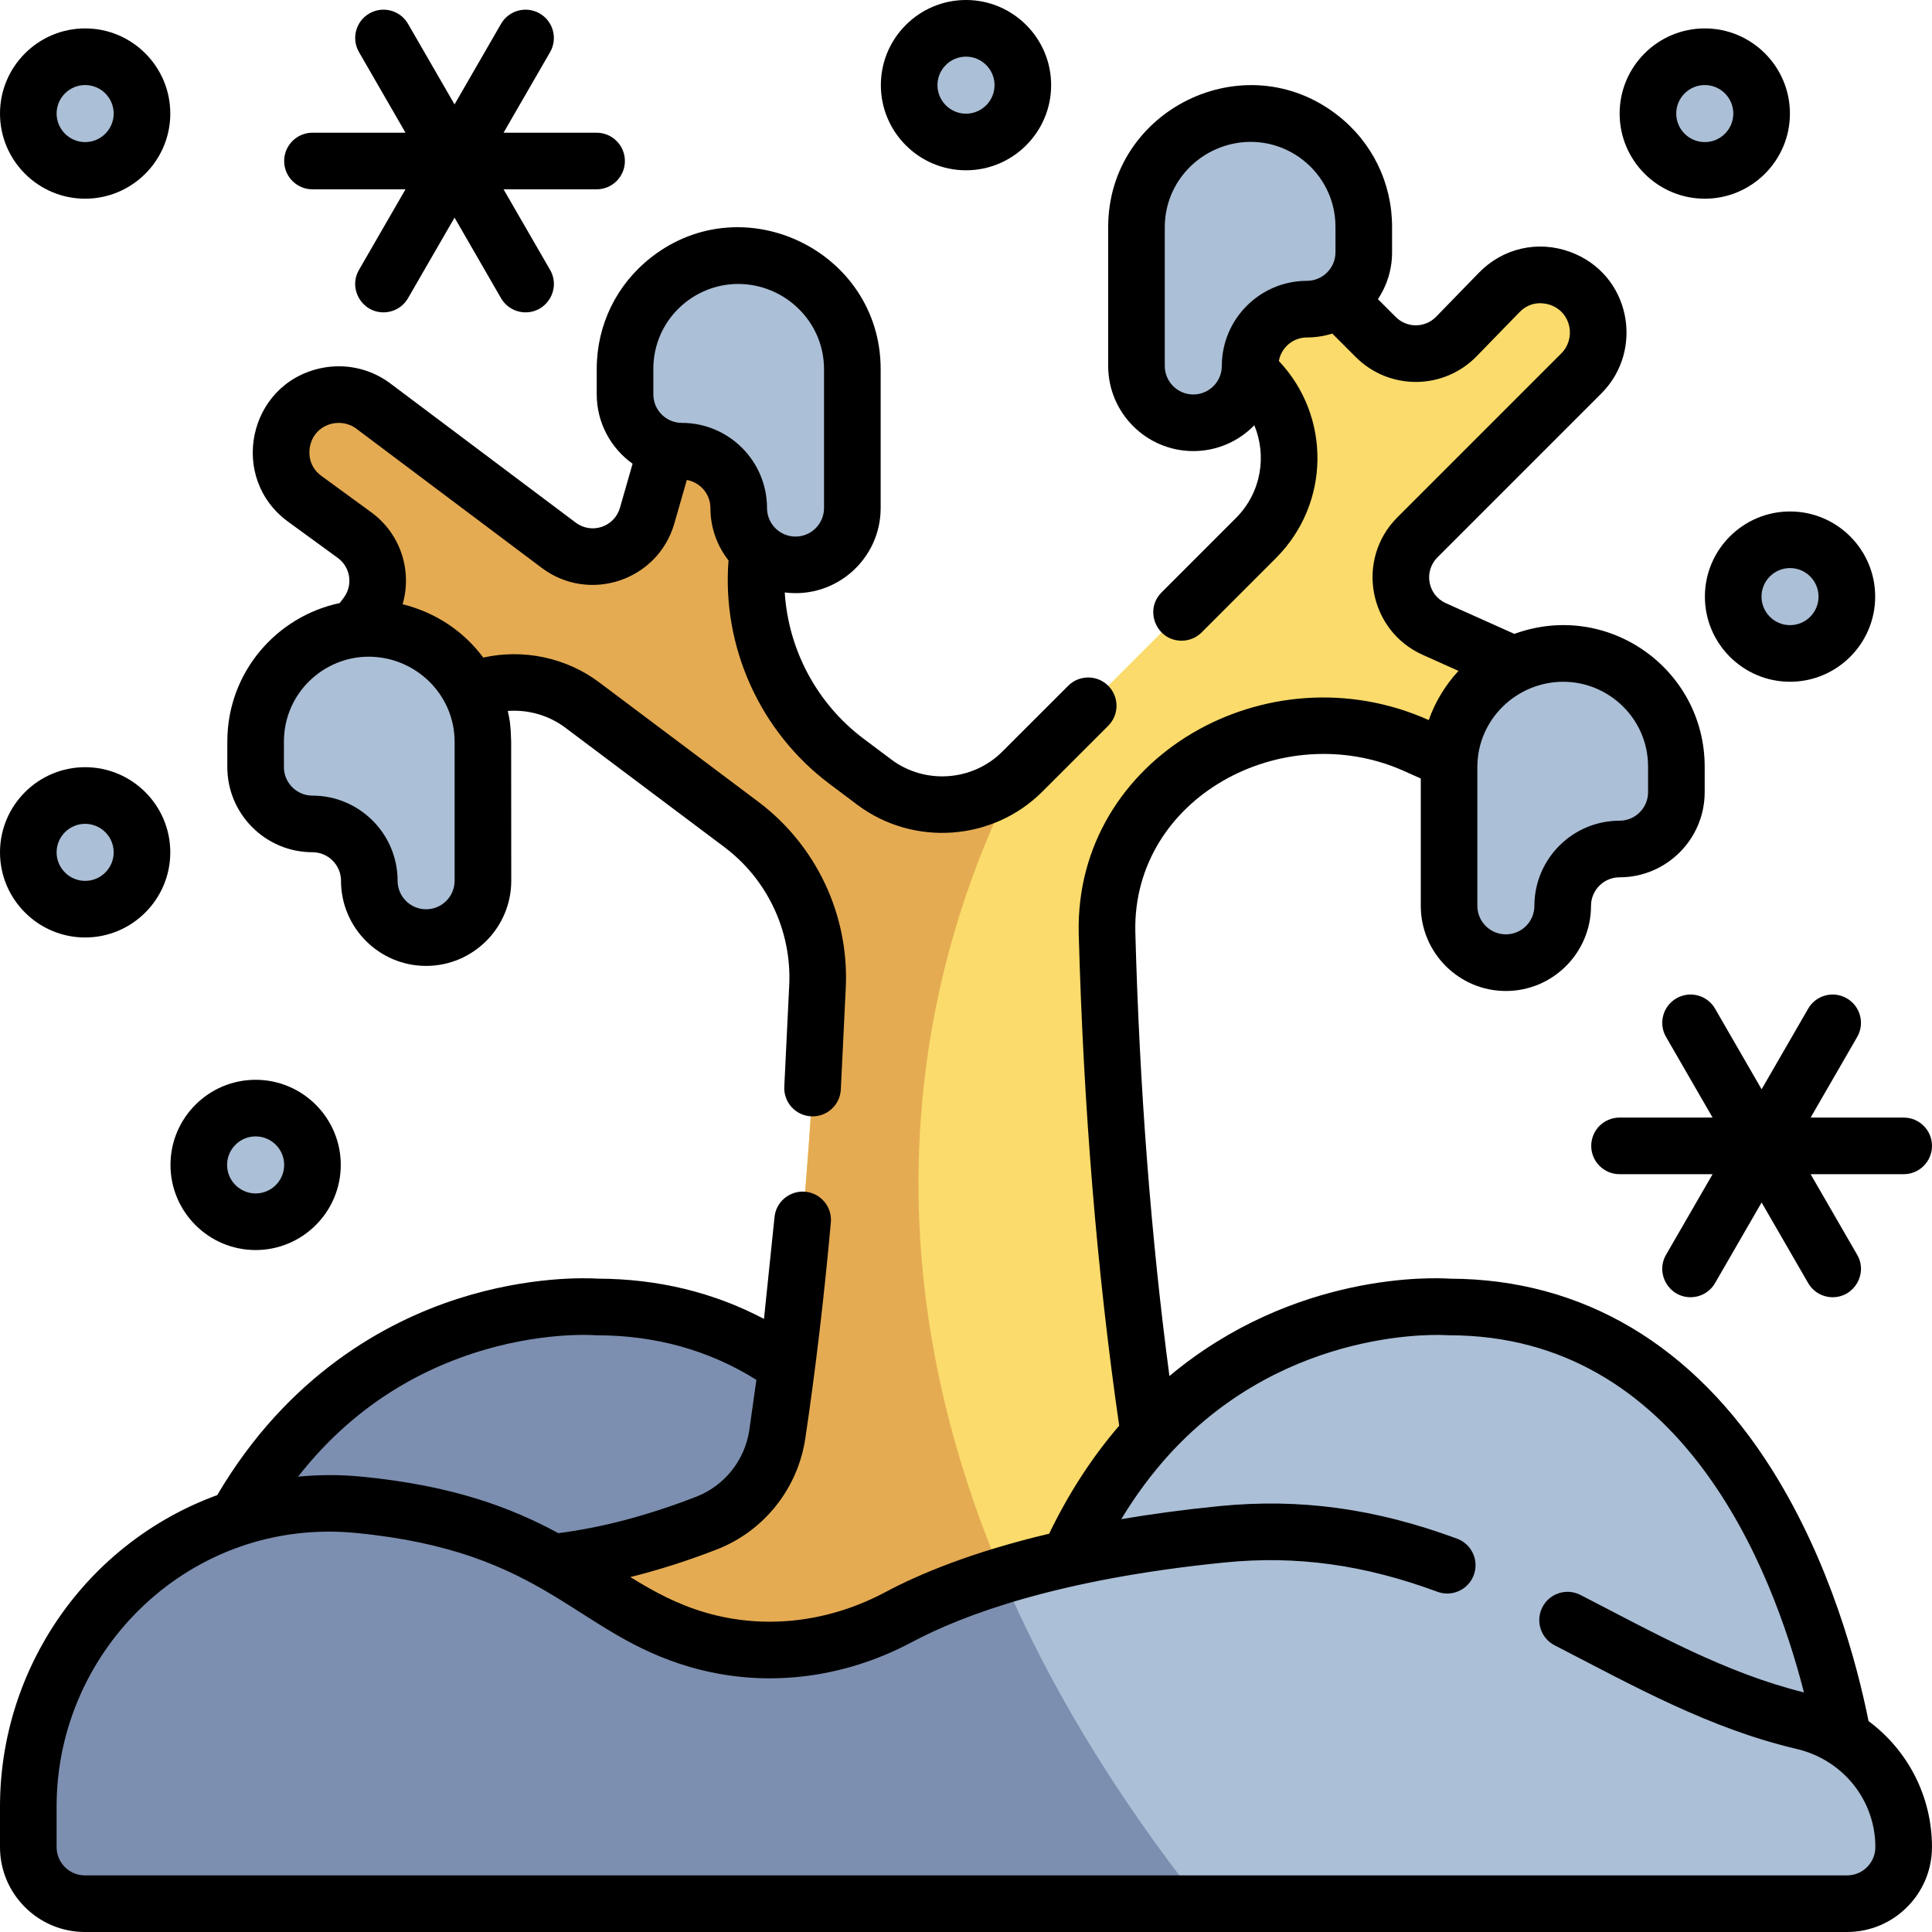 <?xml version="1.0" encoding="utf-8"?>
<!-- Generator: Adobe Illustrator 28.0.0, SVG Export Plug-In . SVG Version: 6.00 Build 0)  -->
<svg version="1.1" id="Ebene_1" xmlns="http://www.w3.org/2000/svg" xmlns:xlink="http://www.w3.org/1999/xlink" x="0px" y="0px"
	 viewBox="0 0 500.001 500" style="enable-background:new 0 0 500.001 500;" xml:space="preserve">
<style type="text/css">
	.st0{fill:#7D8FB0;}
	.st1{fill:#FADB6B;}
	.st2{fill:#E5AB52;}
	.st3{fill:#ABBFD6;}
</style>
<g>
	<g>
		<path class="st0" d="M154.401,338.246c0,0-88.245-7.351-110.306,102.955l213.261,14.702
			C257.356,455.903,242.646,338.246,154.401,338.246"/>
		<path class="st1" d="M427.333,204.03c-3.325,7.412-12.026,10.737-19.438,7.421l-41.526-18.596
			c-22.175-9.93-48.201-5.132-65.376,12.044c-9.324,9.316-14.517,21.965-14.517,35.105
			c0,0.439,0.009,0.886,0.026,1.325c1.474,54.71,6.21,98.543,10.868,129.867
			c1.553,10.403,8.526,19.184,18.333,22.982c15.035,5.842,33.122,10.781,51.228,10.781
			c0,0,2.649,0,6.754,0.597c21.517,3.123,37.368,21.78,37.368,43.526H87.486
			c0-10.877,3.965-20.973,10.614-28.745c6.649-7.781,16-13.219,26.754-14.781
			c4.096-0.597,6.754-0.597,6.754-0.597c3.807,0,7.614-0.211,11.403-0.623v0.009l26.675,3.158
			l36.403-17.833l-2.482-36.131c3.386-26.412,6.509-59.526,7.982-98.674
			c0.614-16.237-6.763-31.763-19.763-41.517l-41.14-30.894c-12.947-9.702-31.307-7.096-41.026,5.842
			l-11.798,15.728c-4.868,6.491-14.088,7.807-20.587,2.93c-3.86-2.895-5.886-7.307-5.886-11.772
			c0-3.07,0.965-6.167,2.947-8.816l20.473-27.272c4.903-6.535,3.518-15.824-3.088-20.623l-12.842-9.368
			c-10.386-7.57-6.982-23.859,5.561-26.631c1.07-0.237,2.149-0.351,3.228-0.351
			c3.202,0,6.36,1.018,8.965,2.982l47.973,36.008c8.202,6.167,20.044,2.202,22.877-7.675
			l14.728-51.298c2.237-7.807,10.377-12.316,18.184-10.088c7.816,2.237,12.324,10.386,10.079,18.202
			L197.923,133.987c-6.702,23.359,1.71,48.438,21.149,63.034l7.193,5.395
			c11,8.254,26.14,7.702,36.482-1.035c0.623-0.526,1.237-1.088,1.825-1.675l60.464-60.456
			c11.447-11.438,11.447-30,0.009-41.429l-13.903-13.912c-5.737-5.728-5.746-15.052,0-20.789
			c2.868-2.877,6.632-4.307,10.403-4.307c3.763,0,7.526,1.43,10.395,4.307l24.105,24.105
			c5.781,5.781,15.166,5.71,20.859-0.14l11.088-11.395c8.965-9.219,24.605-3.561,25.579,9.254
			c0.035,0.386,0.044,0.763,0.044,1.14c0,3.947-1.553,7.746-4.368,10.561l-42.421,42.421
			c-7.254,7.254-5,19.526,4.377,23.728l48.719,21.807
			C427.333,187.925,430.658,196.618,427.333,204.03z"/>
		<path class="st2" d="M211.588,254.866c0.614-16.245-6.754-31.763-19.754-41.517l-41.149-30.894
			c-12.947-9.71-31.307-7.096-41.026,5.842l-11.798,15.728c-4.868,6.491-14.088,7.798-20.587,2.93
			c-3.851-2.895-5.886-7.307-5.886-11.772c0-3.079,0.965-6.175,2.947-8.816l20.473-27.272
			c4.903-6.535,3.518-15.824-3.088-20.631l-12.842-9.36c-10.386-7.57-6.982-23.859,5.57-26.64
			c1.061-0.228,2.149-0.351,3.219-0.351c3.202,0,6.36,1.026,8.965,2.991l47.973,36.008
			c8.202,6.167,20.044,2.202,22.877-7.675l14.728-51.306c2.237-7.798,10.377-12.316,18.184-10.079
			c7.816,2.237,12.324,10.386,10.079,18.193l-12.553,43.736c-6.693,23.368,1.711,48.447,21.149,63.034
			l7.193,5.403c11,8.254,26.14,7.693,36.482-1.035c-23.096,45.552-49.429,135.779,17.816,247.69
			H87.484c0-10.868,3.965-20.965,10.614-28.745c6.649-7.772,16-13.21,26.754-14.772
			c4.096-0.597,6.754-0.597,6.754-0.597c18.096,0,36.184-4.939,51.228-10.781
			c9.807-3.798,16.781-12.579,18.333-22.982C205.422,342.505,209.764,303.295,211.588,254.866z"/>
		<path class="st3" d="M375.014,338.246c0,0-88.245-7.351-110.306,102.955l213.261,14.702
			C477.969,455.903,463.258,338.246,375.014,338.246"/>
		<path class="st3" d="M492.673,478.024c0,4.044-1.64,7.702-4.289,10.36
			c-2.658,2.649-6.316,4.289-10.36,4.289H21.976c-8.088,0-14.649-6.561-14.649-14.649v-10.5
			c0-35,22.833-64.438,53.912-74.64l139.209,46.78l58.929-31.894
			c14.079-4.289,32.666-8.281,56.806-10.693c63.333-6.342,99.402,36.429,150.472,48.412
			C481.831,449.059,492.673,462.428,492.673,478.024"/>
		<path class="st0" d="M310.876,492.674H21.975c-8.088,0-14.649-6.561-14.649-14.649V467.525
			c0-46.105,39.622-82.569,85.508-78.087c0.912,0.088,1.816,0.175,2.737,0.289
			c48.649,5.395,57.561,26.701,85.157,34.684c17.333,5.017,35.929,2.579,51.859-5.903
			c6.096-3.263,14.816-7.105,26.789-10.737C270.806,434.622,287.446,463.042,310.876,492.674z"/>
		<path class="st3" d="M124.981,191.991v35.956c0,8.123-6.579,14.702-14.702,14.702
			s-14.702-6.579-14.702-14.702v-0.009c0-8.123-6.588-14.71-14.71-14.71s-14.71-6.579-14.71-14.702
			v-6.588c0-19.07,17.912-33.052,36.403-28.43l0.228,0.061
			C115.832,166.825,124.981,178.544,124.981,191.991z"/>
		<path class="st3" d="M220.585,95.529v35.956c0,8.123-6.579,14.702-14.702,14.702s-14.702-6.579-14.702-14.702
			v-0.009c0-8.123-6.588-14.71-14.71-14.71c-8.123,0-14.71-6.579-14.71-14.702v-6.588
			c0-19.07,17.912-33.052,36.403-28.43l0.228,0.061C211.436,70.362,220.585,82.082,220.585,95.529z"/>
		<path class="st3" d="M375.019,198.481v35.956c0,8.123,6.579,14.702,14.702,14.702s14.702-6.579,14.702-14.702
			v-0.009c0-8.123,6.588-14.71,14.71-14.71c8.123,0,14.71-6.579,14.71-14.702v-6.588
			c0-19.07-17.912-33.052-36.403-28.43l-0.228,0.061C384.168,173.315,375.019,185.034,375.019,198.481z"
			/>
		<path class="st3" d="M294.122,58.761v35.956c0,8.123,6.579,14.702,14.702,14.702
			s14.702-6.579,14.702-14.702v-0.009c0-8.123,6.588-14.71,14.71-14.71
			c8.123,0,14.71-6.579,14.71-14.702v-6.588c0-19.07-17.912-33.052-36.403-28.43l-0.228,0.061
			C303.271,33.594,294.122,45.314,294.122,58.761"/>
		<path class="st3" d="M463.258,139.696c8.123,0,14.71,6.588,14.71,14.71s-6.588,14.702-14.71,14.702
			c-8.123,0-14.71-6.579-14.71-14.702S455.136,139.696,463.258,139.696"/>
		<path class="st3" d="M250,7.329c8.123,0,14.71,6.588,14.71,14.71s-6.588,14.702-14.71,14.702
			c-8.123,0-14.71-6.579-14.71-14.702S241.877,7.329,250,7.329"/>
		<path class="st3" d="M22.035,205.879c8.123,0,14.71,6.588,14.71,14.71
			c0,8.123-6.588,14.702-14.71,14.702s-14.71-6.579-14.71-14.702
			C7.325,212.467,13.912,205.879,22.035,205.879"/>
		<path class="st3" d="M66.156,286.771c8.123,0,14.71,6.588,14.71,14.71s-6.588,14.702-14.71,14.702
			s-14.71-6.579-14.71-14.702S58.034,286.771,66.156,286.771"/>
		<path class="st3" d="M441.196,14.682c8.123,0,14.71,6.588,14.71,14.71s-6.588,14.702-14.71,14.702
			c-8.123,0-14.71-6.579-14.71-14.702S433.074,14.682,441.196,14.682"/>
		<path class="st3" d="M22.035,14.682c8.123,0,14.71,6.588,14.71,14.71S30.158,44.094,22.035,44.094
			S7.325,37.515,7.325,29.393S13.912,14.682,22.035,14.682"/>
		<path d="M80.864,48.995h24.079L92.908,69.846c-2.833,4.903,0.746,10.991,6.333,10.991
			c2.535,0,4.991-1.316,6.351-3.658l12.044-20.859l12.035,20.859
			c1.36,2.342,3.825,3.658,6.351,3.658c5.588,0,9.167-6.079,6.342-10.991l-12.044-20.851h24.079
			c4.053,0,7.324-3.281,7.324-7.324c0-4.044-3.272-7.324-7.324-7.324h-24.079l12.044-20.859
			c2.018-3.5,0.816-7.982-2.684-10c-3.509-2.026-7.982-0.825-10.009,2.675l-12.035,20.859
			L105.592,6.162c-2.018-3.5-6.5-4.702-10.009-2.675c-3.5,2.018-4.702,6.5-2.675,10
			l12.035,20.859h-24.079c-4.044,0-7.324,3.281-7.324,7.324C73.54,45.714,76.82,48.995,80.864,48.995"
			/>
		<path d="M480.633,268.372c2.026-3.5,0.825-7.982-2.684-10.009c-3.5-2.018-7.982-0.825-10,2.684
			l-12.044,20.859l-12.044-20.859c-2.018-3.509-6.5-4.702-10-2.684
			c-3.509,2.026-4.711,6.509-2.684,10.009l12.044,20.859h-24.087c-4.044,0-7.324,3.272-7.324,7.324
			c0,4.044,3.281,7.324,7.324,7.324h24.087l-12.044,20.851c-2.833,4.903,0.746,10.991,6.333,10.991
			c2.535,0,5-1.316,6.351-3.667l12.044-20.851l12.044,20.851c1.351,2.351,3.816,3.667,6.351,3.667
			c5.579,0,9.167-6.088,6.333-10.991l-12.044-20.851h24.087c4.044,0,7.324-3.281,7.324-7.324
			c0-4.053-3.281-7.324-7.324-7.324h-24.087L480.633,268.372z"/>
		<path d="M73.479,191.934c0-12.5,10.228-21.982,21.93-21.982c12.07,0,22.245,9.719,22.245,22.035
			v35.956c0,4.07-3.307,7.377-7.377,7.377s-7.377-3.307-7.377-7.377
			c0-12.149-9.886-22.035-22.035-22.035c-4.07,0-7.386-3.316-7.386-7.386V191.934z M169.083,95.47
			c0-12.5,10.228-21.982,21.93-21.982c12.07,0,22.245,9.719,22.245,22.044v35.947
			c0,4.07-3.307,7.386-7.377,7.386c-4.07,0-7.377-3.316-7.377-7.386
			c0-12.149-9.886-22.035-22.035-22.035c-4.07,0-7.386-3.316-7.386-7.386V95.47z M80.865,220.556
			c4.07,0,7.386,3.316,7.386,7.386c0,12.149,9.877,22.035,22.026,22.035s22.035-9.886,22.035-22.035
			l-0.026-35.965c-0.096-4.123-0.333-5.605-0.868-7.982c5.254-0.386,10.57,1.096,14.868,4.316
			l41.149,30.894c11.07,8.307,17.359,21.535,16.833,35.394l-1.289,26.552
			c-0.246,4.044,2.833,7.509,6.868,7.754c4.009,0.254,7.509-2.816,7.754-6.868l1.307-26.894
			c0.711-18.649-7.772-36.465-22.675-47.657L155.075,176.592c-8.605-6.447-19.658-8.71-30.008-6.412
			c-4.974-6.684-12.114-11.605-20.868-13.807c2.5-8.658-0.482-18.237-8.158-23.824l-12.842-9.368
			c-3.684-2.684-3.202-6.57-2.965-7.702c1.211-5.781,7.807-7.675,12.009-4.517l47.964,36.008
			c12.289,9.228,30.07,3.298,34.315-11.509l3.228-11.245c3.465,0.605,6.105,3.632,6.105,7.263
			c0,5.114,1.754,9.816,4.684,13.561c-1.737,22.351,8.105,44.298,26.14,57.833l7.193,5.403
			c14.456,10.842,35.035,9.447,47.877-3.395l17.052-17.044c2.868-2.86,2.868-7.5,0.009-10.36
			c-2.868-2.86-7.5-2.86-10.36,0l-17.061,17.044c-7.675,7.684-20.026,8.561-28.728,2.035
			l-7.193-5.395c-12.088-9.088-19.447-23.026-20.377-37.833c13.237,1.684,24.824-8.658,24.824-21.851
			V95.531c0-30.368-35.307-47.728-59.394-28.93c-8.947,6.991-14.088,17.517-14.088,28.868v6.588
			c0,7.403,3.675,13.956,9.281,17.956l-3.272,11.403c-1.421,4.939-7.316,6.93-11.438,3.842
			l-47.964-36.008c-5.184-3.903-11.807-5.333-18.175-3.93c-18.737,4.14-23.754,28.43-8.298,39.701
			l12.851,9.368c3.289,2.395,3.991,7.035,1.535,10.307l-1.035,1.377
			c-16.219,3.403-29.087,17.798-29.087,35.859v6.588C58.83,210.671,68.716,220.556,80.865,220.556z"/>
		<path d="M463.261,147.017c4.07,0,7.377,3.316,7.377,7.386c0,4.07-3.307,7.386-7.377,7.386
			s-7.386-3.316-7.386-7.386C455.875,150.333,459.191,147.017,463.261,147.017 M441.226,154.403
			c0,12.149,9.886,22.035,22.035,22.035c12.149,0,22.035-9.886,22.035-22.035
			c0-12.149-9.886-22.035-22.035-22.035C451.112,132.368,441.226,142.254,441.226,154.403"/>
		<path d="M250,14.658c4.07,0,7.386,3.307,7.386,7.377s-3.316,7.386-7.386,7.386
			c-4.07,0-7.386-3.316-7.386-7.386S245.93,14.658,250,14.658 M250,44.07
			c12.149,0,22.035-9.886,22.035-22.035C272.035,9.886,262.149,0,250,0
			c-12.149,0-22.035,9.886-22.035,22.035C227.965,34.184,237.851,44.07,250,44.07"/>
		<path d="M22.035,213.208c4.07,0,7.386,3.307,7.386,7.377c0,4.07-3.316,7.386-7.386,7.386
			s-7.386-3.316-7.386-7.386C14.649,216.515,17.965,213.208,22.035,213.208 M22.035,242.62
			c12.149,0,22.035-9.886,22.035-22.035s-9.886-22.035-22.035-22.035s-22.035,9.886-22.035,22.035
			S9.886,242.62,22.035,242.62"/>
		<path d="M66.156,294.099c4.07,0,7.386,3.307,7.386,7.377s-3.316,7.386-7.386,7.386
			s-7.386-3.316-7.386-7.386S62.086,294.099,66.156,294.099 M66.156,323.511
			c12.149,0,22.035-9.886,22.035-22.035c0-12.149-9.886-22.026-22.035-22.026
			s-22.035,9.877-22.035,22.026C44.121,313.625,54.007,323.511,66.156,323.511"/>
		<path d="M441.196,22.011c4.07,0,7.386,3.307,7.386,7.377s-3.316,7.386-7.386,7.386
			s-7.386-3.316-7.386-7.386S437.126,22.011,441.196,22.011 M441.196,51.423
			c12.149,0,22.035-9.886,22.035-22.035c0-12.149-9.886-22.035-22.035-22.035
			s-22.035,9.886-22.035,22.035C419.161,41.537,429.047,51.423,441.196,51.423"/>
		<path d="M22.035,22.011c4.07,0,7.386,3.307,7.386,7.377s-3.316,7.386-7.386,7.386
			S14.649,33.458,14.649,29.388S17.965,22.011,22.035,22.011 M22.035,51.423
			c12.149,0,22.035-9.886,22.035-22.035c0-12.149-9.886-22.035-22.035-22.035
			C9.886,7.362,0,17.239,0,29.388C0,41.537,9.886,51.423,22.035,51.423"/>
		<path d="M478.021,485.351H21.973c-4.035,0-7.324-3.289-7.324-7.324v-10.5
			c0-40.921,35.035-74.947,77.482-70.797c49.464,4.789,56.526,26.026,86.561,34.719
			c18.886,5.465,39.254,3.158,57.341-6.482c13.175-7.026,37.894-16.298,80.876-20.596
			c18.588-1.86,36.096,0.553,55.096,7.579c3.798,1.403,8.009-0.535,9.412-4.333
			c1.403-3.789-0.535-8-4.333-9.412c-21.158-7.824-40.745-10.5-61.631-8.412
			c-9.175,0.912-17.579,2.061-25.272,3.368c3.763-6.219,7.974-11.895,12.596-16.947
			c30.658-33.429,71.245-30.701,71.631-30.666c0.202,0.018,0.404,0.018,0.605,0.018
			c60.166,0,83.622,60.271,91.85,92.429c-20.517-5.096-38.675-15.368-57.824-25.219
			c-3.596-1.851-8.009-0.439-9.86,3.158c-1.851,3.596-0.439,8.017,3.158,9.868
			c20.421,10.517,39.903,21.482,62.64,26.824c11.991,2.816,20.368,13.263,20.368,25.403
			C485.346,482.062,482.065,485.351,478.021,485.351 M122.148,350.335
			c17.544-5.807,31.526-4.807,31.649-4.789c0.202,0.018,0.404,0.026,0.605,0.026
			c15.263,0,29.149,3.886,41.35,11.535l-1.833,13.009c-1.158,7.798-6.421,14.403-13.737,17.237
			c-12.526,4.86-24.517,8.017-35.693,9.43c-11.903-6.465-27.061-12.324-50.947-14.631
			c-5.482-0.535-10.982-0.518-16.403,0.009C88.999,367.001,104.078,356.309,122.148,350.335
			 M404.592,176.442c11.71,0,21.93,9.491,21.93,21.982v6.588c0,4.07-3.316,7.386-7.386,7.386
			c-12.149,0-22.035,9.886-22.035,22.035c0,4.07-3.307,7.377-7.377,7.377s-7.386-3.307-7.386-7.377
			v-35.956C382.347,186.196,392.487,176.442,404.592,176.442 M316.207,94.715
			c0,4.07-3.316,7.377-7.386,7.377c-4.061,0-7.377-3.307-7.377-7.377V58.759
			c0-10.096,6.939-18.886,16.868-21.377c13.86-3.465,27.307,7.009,27.307,21.324v6.588
			c0,4.07-3.307,7.386-7.386,7.386C326.093,72.68,316.207,82.566,316.207,94.715z M483.583,445.422
			c-3-14.912-9.965-41.105-24.886-64.912c-20.281-32.359-49.122-49.499-83.411-49.587
			c-4.175-0.281-40.324-1.833-72.64,25.193c-4.772-35.956-7.737-74.561-8.824-114.946
			c-0.772-34.71,38.131-55.701,69.561-41.622l4.316,1.93v32.965c0,12.14,9.877,22.026,22.026,22.026
			c12.149,0,22.026-9.886,22.026-22.026c0-4.079,3.316-7.395,7.386-7.395
			c12.149,0,22.035-9.886,22.035-22.035v-6.588c0-25.245-25.061-43.184-49.254-34.377l-17.719-7.939
			c-4.702-2.105-5.816-8.237-2.184-11.868l42.412-42.412c11.272-11.272,7.517-30.982-8.14-36.658
			c-8.333-3.018-17.359-0.947-23.544,5.412l-11.079,11.395c-2.807,2.877-7.491,3.009-10.438,0.061
			l-4.614-4.614c2.316-3.482,3.658-7.649,3.658-12.131v-6.588c0-11.36-5.132-21.886-14.088-28.868
			c-24.123-18.842-59.385-1.395-59.385,28.921V94.715c0,12.14,9.886,22.026,22.026,22.026
			c6.193,0,11.781-2.561,15.789-6.684c3.281,7.86,1.833,17.43-4.754,24.009l-19.237,19.245
			c-4.632,4.623-1.289,12.5,5.175,12.5c1.877,0,3.754-0.711,5.184-2.14l19.237-19.245
			c14.044-14.035,14.333-36.622,0.754-50.999c0.614-3.465,3.64-6.096,7.272-6.096
			c2.281,0,4.482-0.351,6.553-1l6.07,6.07c8.667,8.667,22.728,8.588,31.298-0.211
			l11.079-11.395c3.184-3.272,6.956-2.246,8.044-1.851c5.456,1.974,6.561,8.737,2.781,12.517
			l-42.421,42.421c-10.877,10.877-7.474,29.307,6.561,35.596l9.254,4.149
			c-3.395,3.649-6.026,7.982-7.702,12.728c-41.771-18.719-91.595,9.605-90.587,55.175
			c1.219,45.052,4.746,87.894,10.474,127.437c-7.009,8.14-13.088,17.517-18.131,27.956
			c-19.868,4.702-33.491,10.377-42.377,15.114c-14.702,7.842-31.175,9.737-46.377,5.342
			c-7.5-2.175-13.456-5.421-19.631-9.237c7.263-1.807,14.728-4.175,22.351-7.132
			c12.202-4.728,20.991-15.745,22.93-28.737c2.632-17.64,4.851-36.447,6.614-55.903
			c0.36-4.026-2.605-7.588-6.631-7.956c-4.026-0.351-7.596,2.605-7.956,6.64l-2.719,26.28
			c-13.017-6.868-27.447-10.377-43.052-10.421c-2.518-0.158-17.605-0.807-36.447,5.289
			c-18.237,5.903-43.614,19.509-61.999,50.728C22.245,399.352,0,431.799,0,467.527v10.5
			C0,490.14,9.86,500,21.973,500H478.021c12.114,0,21.973-9.86,21.973-21.973
			C499.995,464.825,493.688,452.922,483.583,445.422z"/>
	</g>
</g>
</svg>
